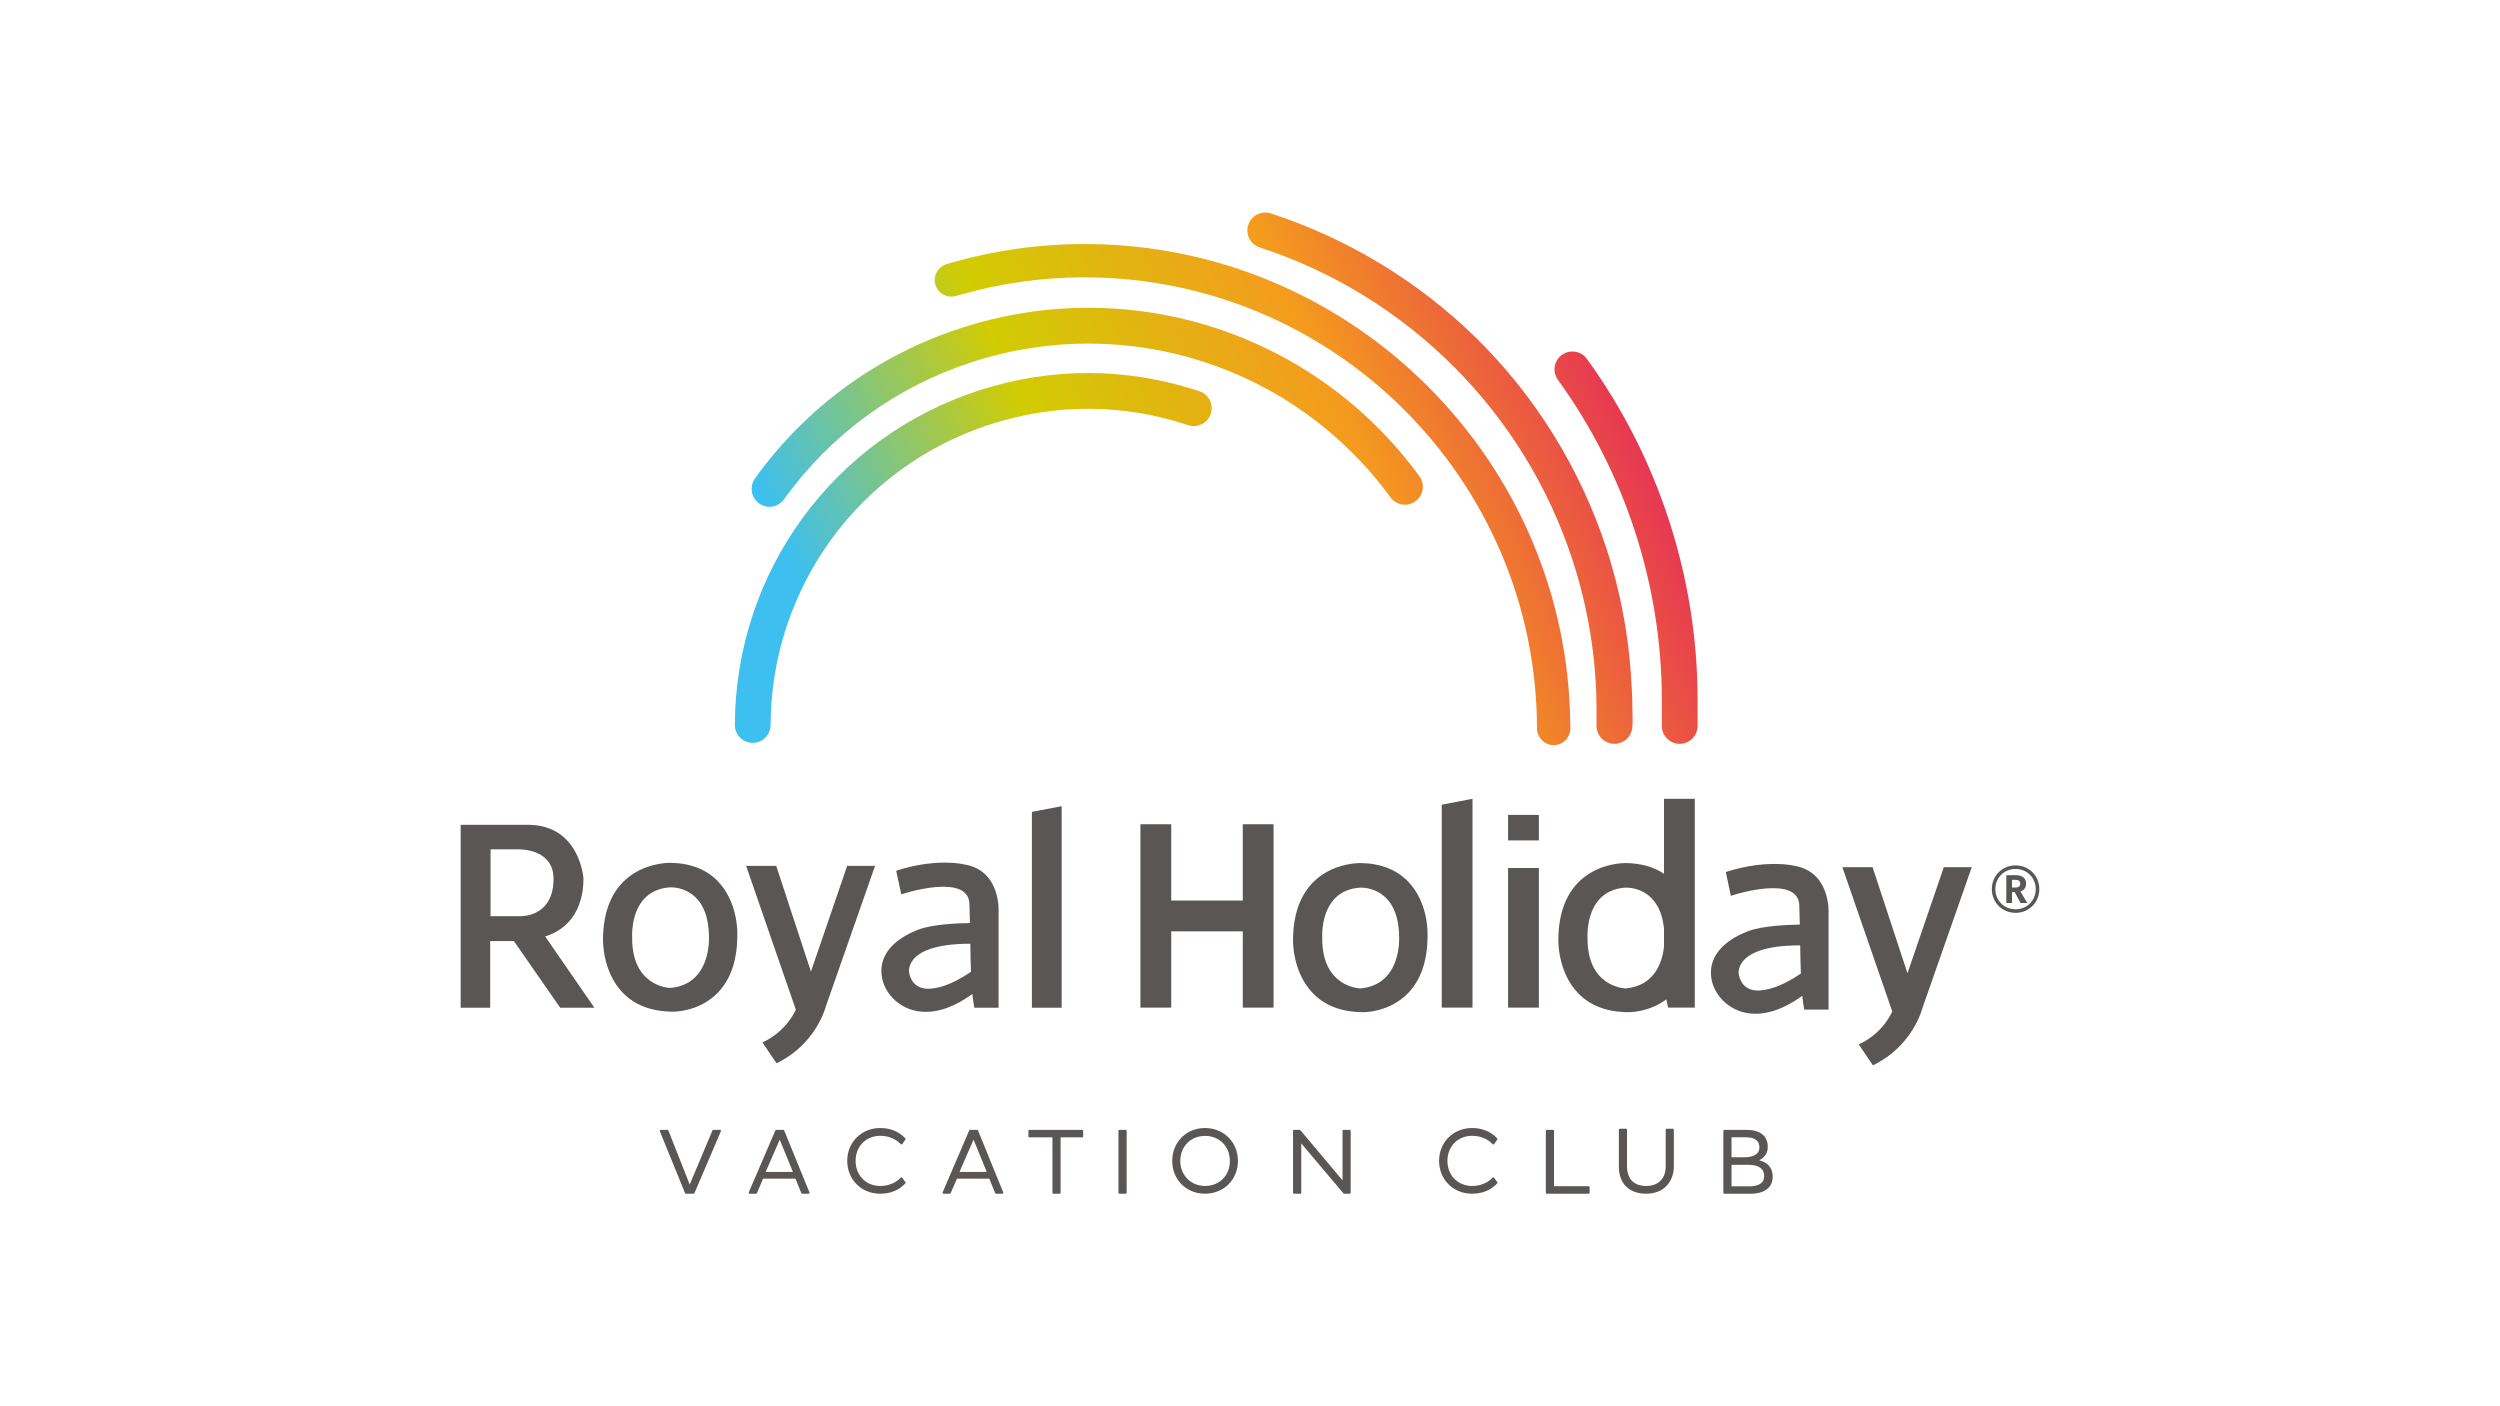 <?xml version="1.0" encoding="UTF-8"?>
<!-- Generator: Adobe Illustrator 27.9.0, SVG Export Plug-In . SVG Version: 6.00 Build 0)  -->
<svg xmlns="http://www.w3.org/2000/svg" xmlns:xlink="http://www.w3.org/1999/xlink" version="1.1" id="Capa_1" x="0px" y="0px" viewBox="0 0 1920 1080" style="enable-background:new 0 0 1920 1080;" xml:space="preserve">
<style type="text/css">
	.st0{fill:#5A5655;}
	.st1{fill:url(#SVGID_1_);}
	.st2{fill:url(#SVGID_00000036224446624278520860000001938233184555900578_);}
	.st3{fill:url(#SVGID_00000044170253273059205570000002528946518207329716_);}
	.st4{fill:url(#SVGID_00000140008780307668381840000003078860362249094790_);}
	.st5{fill:url(#SVGID_00000061466796844774884440000008109876183825287305_);}
</style>
<g>
	<g>
		<path class="st0" d="M1351.037,891.094c4.288-2.093,6.613-5.669,6.613-10.305c0-8.431-5.858-13.067-16.497-13.067h-16.847    c-0.42,0-0.755,0.349-0.755,0.755v47.544c0,0.422,0.335,0.756,0.755,0.756h20.06c10.843,0,17.063-4.781,17.063-13.138    C1361.429,897.112,1357.855,892.825,1351.037,891.094z M1329.815,894.553h12.529c8.315,0,12.531,2.892,12.531,8.606    c0,6.54-6.02,7.922-11.063,7.922h-13.998V894.553z M1340.076,888.768h-10.261v-15.335h10.786c7.151,0,10.625,2.53,10.625,7.762    C1351.226,888.026,1343.435,888.768,1340.076,888.768z"></path>
		<path class="st0" d="M552.959,867.722h-5.087c-0.305,0-0.581,0.189-0.698,0.464l-17.472,41.542l-16.381-41.526    c-0.116-0.278-0.406-0.48-0.711-0.48h-5.176c-0.247,0-0.479,0.129-0.61,0.333c-0.16,0.218-0.189,0.495-0.088,0.713l19.391,47.544    c0.101,0.291,0.392,0.464,0.698,0.464h5.799c0.305,0,0.581-0.173,0.698-0.449l20.335-47.546c0.118-0.231,0.088-0.509-0.058-0.711    C553.455,867.851,553.221,867.722,552.959,867.722z"></path>
		<path class="st0" d="M601.552,867.722h-5.378c-0.291,0-0.582,0.189-0.698,0.464l-20.422,47.546    c-0.102,0.231-0.073,0.509,0.058,0.711c0.144,0.218,0.392,0.333,0.64,0.333h4.841c0.29,0,0.58-0.173,0.698-0.449l4.767-11.09    h24.87l4.492,11.074c0.102,0.291,0.378,0.464,0.698,0.464h4.841c0.247,0,0.48-0.116,0.61-0.318    c0.16-0.218,0.189-0.495,0.088-0.713l-19.405-47.544C602.147,867.911,601.857,867.722,601.552,867.722z M608.95,900.034h-20.915    l10.785-24.783L608.95,900.034z"></path>
		<path class="st0" d="M676.06,872.3c6.236,0,11.817,2.282,15.742,6.425c0.144,0.16,0.391,0.189,0.61,0.233    c0.218-0.015,0.421-0.131,0.552-0.32l2.399-3.43c0.202-0.277,0.173-0.684-0.059-0.946c-4.84-5.203-11.497-7.951-19.245-7.951    c-14.463,0-25.379,10.858-25.379,25.234c0,14.391,10.917,25.232,25.379,25.232c7.762,0,14.419-2.733,19.245-7.92    c0.232-0.262,0.261-0.669,0.059-0.946l-2.399-3.415c-0.131-0.189-0.334-0.32-0.552-0.335c-0.232,0.015-0.466,0.087-0.61,0.249    c-3.925,4.128-9.521,6.409-15.742,6.409c-10.974,0-18.955-8.111-18.955-19.274C657.105,880.396,665.085,872.3,676.06,872.3z"></path>
		<path class="st0" d="M750.423,867.722h-5.378c-0.305,0-0.582,0.189-0.698,0.464l-20.408,47.546    c-0.117,0.231-0.072,0.509,0.058,0.711c0.145,0.218,0.379,0.333,0.64,0.333h4.782c0.305,0,0.582-0.173,0.698-0.449l4.812-11.09    h24.855l4.506,11.074c0.102,0.291,0.392,0.464,0.698,0.464h4.812c0.247,0,0.493-0.116,0.624-0.318    c0.146-0.218,0.175-0.495,0.073-0.713l-19.376-47.544C751.018,867.911,750.743,867.722,750.423,867.722z M757.82,900.034H736.89    l10.801-24.783L757.82,900.034z"></path>
		<path class="st0" d="M790.569,867.722c-0.422,0-0.756,0.349-0.756,0.755v4.259c0,0.407,0.334,0.755,0.756,0.755h17.703v42.53    c0,0.422,0.349,0.756,0.756,0.756h4.753c0.422,0,0.755-0.333,0.755-0.756v-42.53h16.614c0.407,0,0.755-0.349,0.755-0.755v-4.259    c0-0.406-0.349-0.755-0.755-0.755H790.569z"></path>
		<path class="st0" d="M859.742,867.722c-0.421,0-0.77,0.349-0.77,0.755v47.544c0,0.422,0.349,0.756,0.77,0.756h4.768    c0.421,0,0.756-0.333,0.756-0.756v-47.544c0-0.406-0.335-0.755-0.756-0.755H859.742z"></path>
		<path class="st0" d="M925.428,866.311c-14.332,0-25.16,10.887-25.16,25.32c0,14.331,10.828,25.145,25.16,25.145    c14.434,0,25.306-10.814,25.306-25.145C950.734,877.199,939.862,866.311,925.428,866.311z M925.471,910.819    c-10.829,0-19.012-8.255-19.012-19.187c0-11.148,8.008-19.26,19.012-19.26c11.047,0,19.085,8.113,19.085,19.26    C944.556,902.737,936.519,910.819,925.471,910.819z"></path>
		<path class="st0" d="M1031.812,867.722c-0.406,0-0.755,0.349-0.755,0.755v38.01l-32.371-38.489    c-0.144-0.173-0.362-0.276-0.58-0.276h-4.288c-0.422,0-0.757,0.349-0.757,0.755v47.544c0,0.422,0.335,0.756,0.757,0.756h4.796    c0.406,0,0.755-0.333,0.755-0.756v-37.863l32.414,38.358c0.146,0.173,0.364,0.26,0.582,0.26h4.201c0.42,0,0.755-0.333,0.755-0.756    v-47.544c0-0.406-0.335-0.755-0.755-0.755H1031.812z"></path>
		<path class="st0" d="M1130.61,872.3c6.236,0,11.816,2.282,15.74,6.425c0.131,0.144,0.335,0.233,0.553,0.233    c0.275,0.1,0.48-0.117,0.611-0.32l2.397-3.43c0.204-0.293,0.175-0.684-0.071-0.946c-4.841-5.203-11.498-7.951-19.229-7.951    c-14.479,0-25.394,10.858-25.394,25.234c0,14.391,10.914,25.232,25.394,25.232c7.746,0,14.402-2.733,19.229-7.92    c0.247-0.262,0.275-0.669,0.071-0.946l-2.397-3.415c-0.131-0.189-0.335-0.32-0.553-0.335c-0.247,0.015-0.464,0.087-0.611,0.249    c-3.923,4.128-9.519,6.409-15.74,6.409c-10.99,0-18.985-8.111-18.985-19.274C1111.625,880.396,1119.62,872.3,1130.61,872.3z"></path>
		<path class="st0" d="M1193.489,910.992v-42.515c0-0.406-0.335-0.755-0.757-0.755h-4.781c-0.406,0-0.757,0.349-0.757,0.755v47.544    c0,0.422,0.351,0.756,0.757,0.756h32.123c0.422,0,0.755-0.333,0.755-0.756v-4.272c0-0.407-0.333-0.757-0.755-0.757H1193.489z"></path>
		<path class="st0" d="M1280.016,866.878c-0.42,0-0.755,0.349-0.755,0.757v27.98c0,9.519-5.58,15.204-14.942,15.204    c-9.506,0-14.753-5.378-14.753-15.13v-28.053c0-0.409-0.335-0.757-0.755-0.757h-4.767c-0.409,0-0.757,0.349-0.757,0.757v28.271    c0,13.067,7.864,20.871,21.033,20.871c14.637,0,21.193-10.494,21.193-20.871v-28.271c0-0.409-0.349-0.757-0.771-0.757H1280.016z"></path>
	</g>
	<path class="st0" d="M740.466,663.878c-0.233-0.073-5.538-1.382-14.841-1.382c-11.484,0-23.664,1.919-36.091,5.829l-1.251,0.407   l3.881,18.169l1.513-0.48c0.173-0.073,16.555-5.407,30.741-5.407c13.024,0,19.812,4.463,20.089,13.227   c0.16,4.652,0.305,9.579,0.407,14.666c-9.346,0.131-28.896,0.873-39.841,5.116c-11.933,4.636-31.396,15.568-27.704,36.688   c2.18,12.805,14.753,26.411,33.606,26.411c11.236,0,23.286-4.623,35.815-13.764c0.393,3.763,0.814,6.902,1.308,9.419l0.218,1.175   h18.592v-73.78C766.919,699.838,768.737,668.413,740.466,663.878z M745.713,746.351c-6.091,4.172-17.268,10.859-27.4,12.471   c-1.888,0.362-3.706,0.538-5.334,0.538c-11.483,0-14.143-8.677-14.783-12.558c-0.014-0.044-0.915-4.812,3.256-9.928   c4.463-5.509,15.655-12.065,43.112-12.065h0.611C745.307,732.325,745.451,739.607,745.713,746.351z"></path>
	<path class="st0" d="M448.087,674.619c-0.029-0.407-2.878-41.178-42.719-41.178h-51.572v140.511h22.661v-51.236h18.198   l35.582,51.236h26.266L418.683,719.2C427.68,716.525,448.087,706.889,448.087,674.619z M425.122,674.997   c0,27.777-22.21,28.621-25.045,28.621c0,0,0,0-0.014,0h-23.314v-51.341h19.287c0.029,0,0.539-0.029,1.454-0.029   C403.986,652.249,425.122,653.891,425.122,674.997z"></path>
	<path class="st0" d="M515.037,662.643h-0.421c-5.161,0-50.919,1.642-51.514,58.314c-0.014,0.988-0.64,25.118,15.277,41.573   c9.302,9.548,22.311,14.418,38.649,14.418h0.145c2.021,0,20.044-0.362,33.766-14.215c10.349-10.45,15.508-25.785,15.306-45.525   c0.058-1.017,0.522-24.274-14.768-40.234C542.625,667.715,530.416,662.932,515.037,662.643z M514.746,758.749   c-1.221-0.029-29.536-1.306-29.26-38.736c0-0.189-1.119-17.952,8.795-29.244c4.956-5.64,11.832-8.766,20.494-9.303h0.465   c4.812,0,28.693,1.802,29.23,37.414C544.573,720.391,546.317,755.959,514.746,758.749z"></path>
	<path class="st0" d="M622.803,746.178l-26.673-81.195h-23.11l38.183,110.468c-8.255,17.414-23.896,24.29-24.07,24.347l-1.613,0.755   l10.857,16.032l1.148-0.567c29.144-14.564,36.426-41.993,36.688-43.01l37.821-108.026h-21.395L622.803,746.178z"></path>
	<polygon class="st0" points="792.502,773.953 815.352,773.953 815.352,619.153 792.502,623.514  "></polygon>
	<path class="st0" d="M1045.038,662.832h-0.391c-5.189,0-51.005,1.627-51.601,58.403c-0.044,1.017-0.64,25.189,15.291,41.629   c9.304,9.608,22.355,14.493,38.738,14.493h0.1c2.05,0,20.118-0.408,33.853-14.26c10.363-10.481,15.524-25.845,15.335-45.598   c0.042-1.017,0.524-24.332-14.782-40.306C1072.7,667.919,1060.447,663.094,1045.038,662.832z M1044.763,759.114   c-1.222-0.044-29.579-1.324-29.288-38.825c-0.015-0.173-1.135-17.981,8.779-29.288c4.956-5.654,11.861-8.795,20.538-9.303h0.495   c4.781,0,28.706,1.788,29.244,37.459C1074.633,720.668,1076.392,756.308,1044.763,759.114z"></path>
	<polygon class="st0" points="1107.251,773.853 1130.885,773.853 1130.885,613.469 1107.251,618.005  "></polygon>
	<path class="st0" d="M1277.954,613.469v57.576c-7.893-5.263-17.632-8.01-29.159-8.213h-0.407c-5.189,0-51.005,1.627-51.601,58.403   c-0.013,1.017-0.624,25.189,15.291,41.629c9.303,9.608,22.357,14.493,38.736,14.493h0.118c1.802,0,16.061-0.306,28.837-9.885   l1.308,6.382h20.524V613.469H1277.954z M1248.52,759.114c-1.235-0.044-29.594-1.324-29.288-38.825   c-0.031-0.173-1.149-17.981,8.779-29.288c4.956-5.654,11.86-8.795,20.538-9.303h0.48c4.521,0,26.003,1.615,28.926,31.587v13.967   C1276.66,738.358,1271.108,757.108,1248.52,759.114z"></path>
	<polygon class="st0" points="954.455,633.02 954.455,691.611 899.511,691.611 899.511,633.02 875.848,633.02 875.848,773.853    899.511,773.853 899.511,715.275 954.455,715.275 954.455,773.853 978.089,773.853 978.089,633.02  "></polygon>
	<g>
		<rect x="1158.197" y="666.611" class="st0" width="23.65" height="107.242"></rect>
		<rect x="1158.197" y="625.853" class="st0" width="23.65" height="19.578"></rect>
	</g>
	<path class="st0" d="M1377.781,664.867c-0.233-0.044-5.536-1.368-14.884-1.368c-11.541,0-23.75,1.919-36.222,5.829l-1.251,0.407   l3.881,18.272l1.526-0.465c0.16-0.102,16.614-5.436,30.83-5.436c13.096,0,19.929,4.447,20.189,13.256   c0.175,4.665,0.306,9.637,0.407,14.724c-9.375,0.131-28.982,0.873-39.985,5.16c-11.993,4.607-31.498,15.597-27.822,36.79   c2.224,12.849,14.826,26.54,33.738,26.54c11.265,0,23.357-4.652,35.959-13.822c0.407,3.779,0.815,6.876,1.293,9.433l0.22,1.177   h18.676v-74.073C1404.337,701.002,1406.156,669.474,1377.781,664.867z M1383.073,747.66c-6.134,4.201-17.341,10.887-27.5,12.516   c-1.919,0.362-3.723,0.551-5.365,0.551c-11.527,0-14.186-8.735-14.855-12.602c-0.014-0.058-0.886-4.841,3.27-9.97   c4.507-5.523,15.728-12.094,43.288-12.094h0.624C1382.666,733.575,1382.797,740.886,1383.073,747.66z"></path>
	<path class="st0" d="M1464.937,747.455l-26.789-81.44h-23.199l38.329,110.832c-8.255,17.499-23.968,24.403-24.172,24.461   l-1.615,0.742l10.887,16.119l1.164-0.58c29.244-14.624,36.557-42.168,36.817-43.199l37.952-108.375h-21.468L1464.937,747.455z"></path>
	<g>
		<linearGradient id="SVGID_1_" gradientUnits="userSpaceOnUse" x1="618.417" y1="455.43" x2="1231.641" y2="187.397">
			<stop offset="0" style="stop-color:#3DBFEF"></stop>
			<stop offset="0.314" style="stop-color:#D1CC03"></stop>
			<stop offset="0.646" style="stop-color:#F49B1E"></stop>
			<stop offset="1" style="stop-color:#E4255C"></stop>
		</linearGradient>
		<path class="st1" d="M929.875,317.85c-2.427,7.223-10.233,11.104-17.369,8.692c-49.682-16.599-102.315-16.759-152.229-0.538    c-100.367,32.574-168.042,125.324-168.45,230.792c0,7.587-6.177,13.707-13.721,13.707c0,0-0.029,0-0.059,0    c-7.588-0.058-13.75-6.22-13.678-13.809c0.408-117.329,75.729-220.559,187.419-256.825    c55.539-18.037,114.117-17.849,169.409,0.611C928.379,302.878,932.289,310.64,929.875,317.85z"></path>
		
			<linearGradient id="SVGID_00000091717606050195324280000017582598213606932151_" gradientUnits="userSpaceOnUse" x1="615.101" y1="447.837" x2="1228.326" y2="179.803">
			<stop offset="0" style="stop-color:#3DBFEF"></stop>
			<stop offset="0.314" style="stop-color:#D1CC03"></stop>
			<stop offset="0.646" style="stop-color:#F49B1E"></stop>
			<stop offset="1" style="stop-color:#E4255C"></stop>
		</linearGradient>
		<path style="fill:url(#SVGID_00000091717606050195324280000017582598213606932151_);" d="M1087.091,385.002    c-6.12,4.434-14.726,3.141-19.189-3.008c-73.476-100.715-202.577-142.475-321.258-103.957    c-58.622,19.085-108.609,55.554-144.511,105.439c-2.66,3.751-6.89,5.757-11.134,5.757c-2.82,0-5.61-0.872-8.053-2.616    c-6.105-4.42-7.543-13.024-3.11-19.187c39.304-54.668,94.088-94.64,158.319-115.513c129.989-42.225,271.462,3.532,351.958,113.87    C1094.575,371.877,1093.238,380.511,1087.091,385.002z"></path>
		
			<linearGradient id="SVGID_00000057848913534801249250000015509388009074186911_" gradientUnits="userSpaceOnUse" x1="648.532" y1="524.262" x2="1261.73" y2="256.24">
			<stop offset="0" style="stop-color:#3DBFEF"></stop>
			<stop offset="0.314" style="stop-color:#D1CC03"></stop>
			<stop offset="0.646" style="stop-color:#F49B1E"></stop>
			<stop offset="1" style="stop-color:#E4255C"></stop>
		</linearGradient>
		<path style="fill:url(#SVGID_00000057848913534801249250000015509388009074186911_);" d="M1206.018,559.644l0.013-0.129    l-0.013-0.204c-0.538-205.166-167.695-371.901-373.108-371.901c-35.219,0-70.322,5.029-104.35,14.957    c-0.145,0.029-0.305,0.116-0.451,0.16c-5.857,1.162-10.261,6.322-10.261,12.529c0,7.049,5.698,12.747,12.732,12.747    c0.974,0,1.889-0.116,2.806-0.32v0.044l2.849-0.8c0.116,0,0.232-0.029,0.333-0.073c31.383-9.055,63.781-13.649,96.341-13.649    c191.576,0,347.481,155.733,347.511,347.176c0,1.557,0.42,2.994,1.075,4.303c1.933,4.578,6.467,7.791,11.758,7.791    c5.436,0,10.015-3.386,11.876-8.124c0.567-1.237,0.9-2.588,0.9-3.97C1206.032,559.993,1206.018,559.835,1206.018,559.644z"></path>
		
			<linearGradient id="SVGID_00000167371658162093318080000006792542558864545718_" gradientUnits="userSpaceOnUse" x1="664.226" y1="560.251" x2="1277.474" y2="292.208">
			<stop offset="0" style="stop-color:#3DBFEF"></stop>
			<stop offset="0.314" style="stop-color:#D1CC03"></stop>
			<stop offset="0.646" style="stop-color:#F49B1E"></stop>
			<stop offset="1" style="stop-color:#E4255C"></stop>
		</linearGradient>
		<path style="fill:url(#SVGID_00000167371658162093318080000006792542558864545718_);" d="M1253.607,541.01l-0.015-3.677h-0.013    l-0.175-3.228c-0.131-3.982-0.247-6.875-0.247-6.875l-0.058,0.204c-0.117-2.95-0.349-5.916-0.537-8.837l-0.16-2.863h-0.015    c-2.397-31.775-8.517-63.273-18.459-93.928c-19.9-61.252-54.566-117.388-100.238-162.229    c-44.186-43.388-98.708-76.485-157.737-95.686c-7.224-2.326-14.971,1.614-17.341,8.838c-2.326,7.181,1.6,14.972,8.853,17.298    c113.622,36.992,203.422,126.791,240.283,240.283c11.818,36.208,17.936,73.665,18.358,111.341v15.799l0,0    c0,7.631,6.193,13.809,13.78,13.809c7.429,0,13.416-5.858,13.751-13.169l0.042,0.015v-0.435l0.031-0.22    C1253.94,555.75,1253.809,548.148,1253.607,541.01z"></path>
		
			<linearGradient id="SVGID_00000042013286236551907500000005249013931380247738_" gradientUnits="userSpaceOnUse" x1="706.779" y1="657.527" x2="1319.991" y2="389.499">
			<stop offset="0" style="stop-color:#3DBFEF"></stop>
			<stop offset="0.314" style="stop-color:#D1CC03"></stop>
			<stop offset="0.646" style="stop-color:#F49B1E"></stop>
			<stop offset="1" style="stop-color:#E4255C"></stop>
		</linearGradient>
		<path style="fill:url(#SVGID_00000042013286236551907500000005249013931380247738_);" d="M1303.768,536.534    c-0.146-46.325-7.486-92.314-21.933-136.748c-14.506-44.696-35.743-86.486-63.112-124.176c-4.434-6.134-13.053-7.485-19.202-3.024    c-6.149,4.448-7.5,13.039-3.023,19.158c25.612,35.394,45.569,74.595,59.203,116.53c13.633,41.964,20.54,85.381,20.582,129.088    v20.145l0,0c0,7.604,6.162,13.751,13.751,13.751c7.573,0,13.735-6.147,13.735-13.751l0,0V536.534L1303.768,536.534z"></path>
	</g>
	<path class="st0" d="M1547.932,701.059c-10.217,0-18.212-7.951-18.212-18.214c0-10.275,7.995-18.225,18.212-18.225   c10.263,0,18.272,7.951,18.272,18.225C1566.203,693.109,1558.195,701.059,1547.932,701.059z M1547.932,667.353   c-8.735,0-15.508,6.758-15.508,15.493c0,8.721,6.773,15.495,15.508,15.495c8.779,0,15.51-6.773,15.51-15.495   C1563.442,674.111,1556.711,667.353,1547.932,667.353z M1556.96,693.515h-5.174l-4.479-8.357h-2.093v8.357h-4.361v-21.353h7.544   c4.723,0,7.646,2.412,7.646,6.424c0,4.056-2.661,5.538-4.363,6.005L1556.96,693.515z M1547.685,675.71h-2.47v5.9h2.47   c2.035,0,3.839-0.509,3.839-2.921C1551.524,676.219,1549.72,675.71,1547.685,675.71z"></path>
</g>
</svg>
